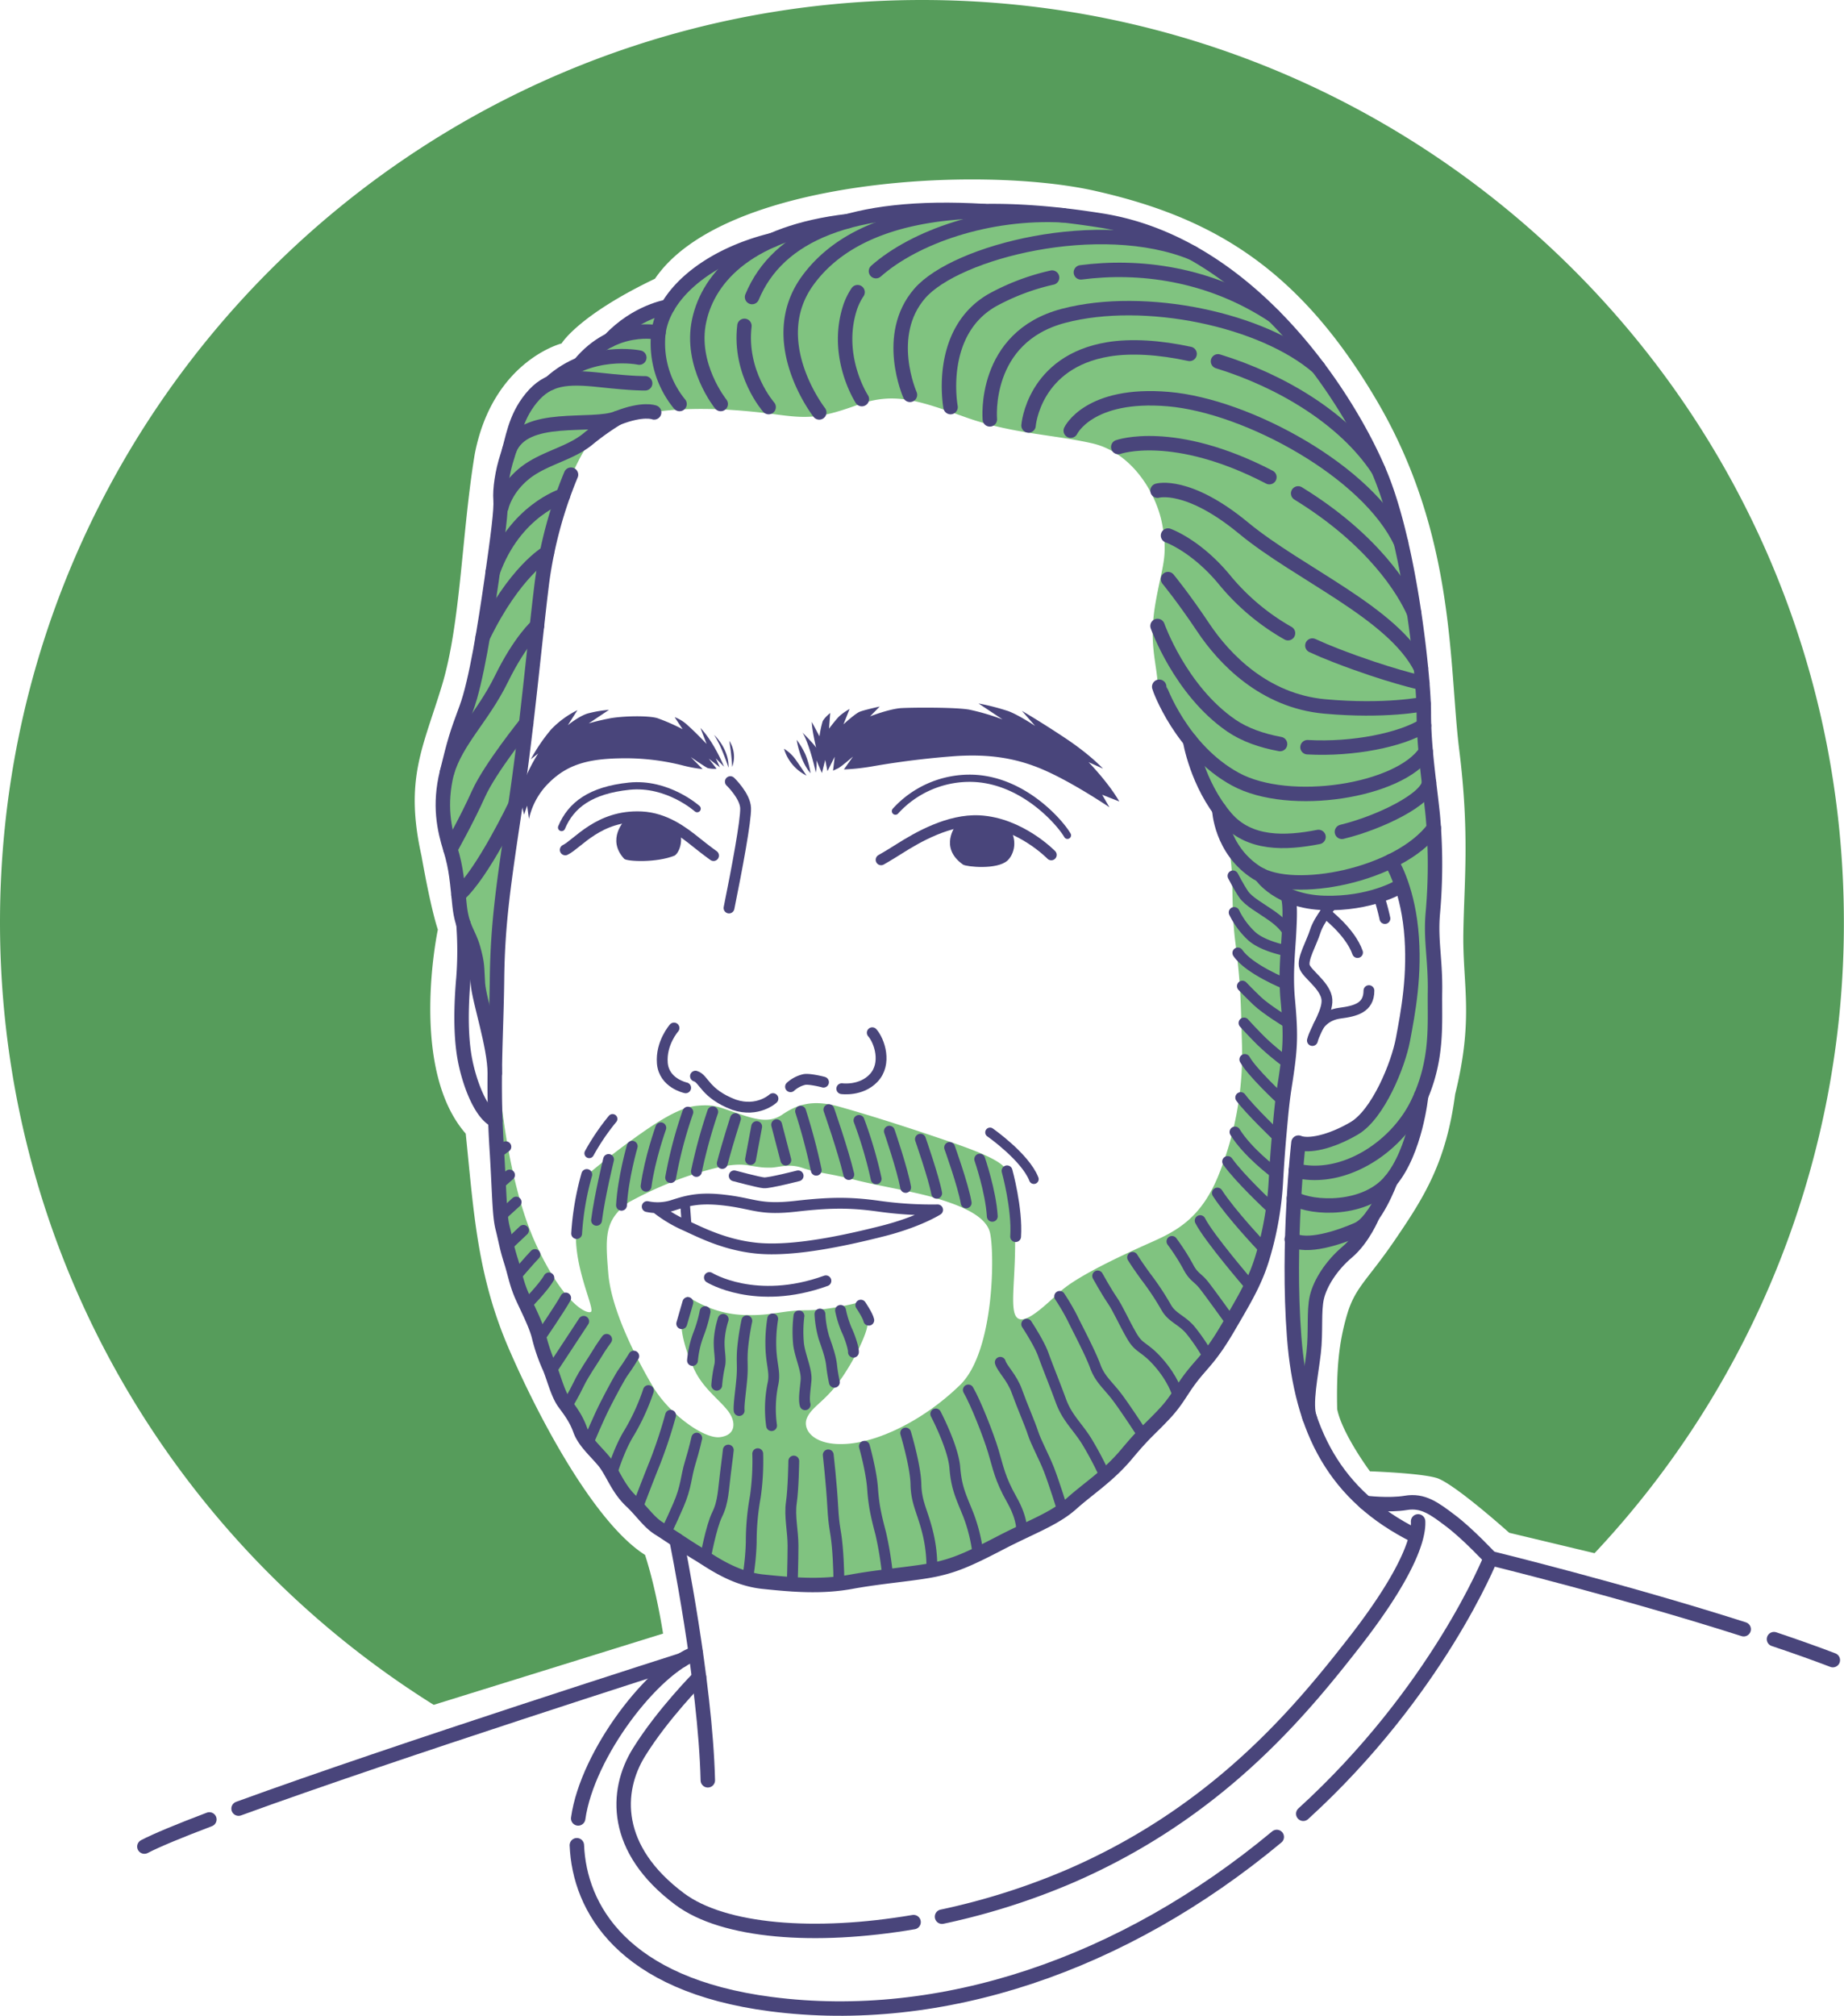 <svg xmlns="http://www.w3.org/2000/svg" viewBox="0 0 766.26 837.25"><defs><style>.cls-1{fill:#80c380;}.cls-2{fill:#569c5b;}.cls-3,.cls-4,.cls-5,.cls-6{fill:none;stroke:#49457b;stroke-linecap:round;stroke-linejoin:round;}.cls-3{stroke-width:6px;}.cls-4{stroke-width:4.5px;}.cls-5{stroke-width:3px;}.cls-6{stroke-width:4px;}.cls-7{fill:#49457b;}</style></defs><g id="Layer_2" data-name="Layer 2"><g id="Fabio"><path class="cls-1" d="M596.43,367.21c2.29-24-4-55-4.86-77.87s-2.8-72.25-34.46-122.3c-41.37-65.61-89.71-77.61-136.85-79.49s-87.49,7.66-108.77,16.17c-19.06,5.11-34.21,22.64-34.21,22.64s-4.94,1.36-13.79,6.3-20.94,15.15-27.23,20.6-13.45,5.78-20.94,24-9,43.57-11.92,66-7.49,51.06-14.29,66.21-6,27.58-3.58,38,2.56,19.23,4.6,29.27,5.61,18.05,6.47,26.05S204.94,431,204.94,431s.51-30,3.4-51.23,10.38-77.28,12.26-98.72,6.63-58,15.66-80.69c11.06-26,17.19-26,34.89-29.1,18.89-2.9,39.66-.68,52.25,1s17.88,1.36,33-4.09,25.19-1.87,44.76,5.11,36.43,7.15,52.77,10.89,26.72,20.6,29.1,34.05-.17,16.68-2.89,32.34.17,23.83.85,32.34,7.83,16.85,11.75,23.32,6.12,15.49,8.34,20.76,5.1,13.45,8.68,23,1.36,24,3.57,41.36,2.21,23.15,2.73,41.53a134.1,134.1,0,0,1-9.2,54c-7.15,18.56-17.36,24.17-28.08,28.94s-31,14-38.3,20.76S426,550,422.81,547.47s-1.19-13.45-1-28.77-.34-27.91-4.09-33.53c-3.74-4.43-15.83-8.51-29.44-13.11s-28.09-9.19-39.66-12.42-17.88-.51-23.66,3.4-12.09,1.53-19.24-.85-8.85-3.57-16.17-2.89-16.51,6.64-26.72,14-18.55,14.46-18.55,14.46a94.55,94.55,0,0,0-4.94,24.51c-.51,15.49,8.17,31.83,6.13,32.68s-11.58-3.91-22.81-28.25-14.47-60.43-14.47-60.43A58.22,58.22,0,0,0,206,471.55a194,194,0,0,0,7.49,53.62c6.64,22.64,15.83,49.19,30.12,72.68s26.73,35.75,48.86,48.34,43.91,14,68.42,10.21,40.17-6.12,71.49-25.53c37.79-20.76,61.28-56.85,79-81.36,22.81-31,23.83-107.4,24.59-120.77s0-56.93,0-56.93,1.54,1.79,17.88,3.06A45.57,45.57,0,0,0,581.62,368s3.57,6.13,4.34,16.08-.51,48.26-13,72.26-32.43,20.42-32.43,20.42-3.06,17.62-3.06,51.07,4.85,49,4.85,48.25,2.55-8.68,3.32-16.08-1-13.53,1.53-22,4.85-9.7,9.19-15.06,8.17-8.68,13.79-18.13,13.78-23.74,17.1-33.19,7.66-28.6,9.45-40.85S594.13,391.21,596.43,367.21ZM399,575.21c-14.47,14.13-33,23.49-47,24.51s-18.72-6-16.68-10.72,7.15-6.64,13.28-15,11.74-20.08,11.91-24-3.74-9-3.74-9-11.92,3.23-21.62,3.23-14.3,2.22-24.17,2a43.77,43.77,0,0,1-17.53-3.58,68.47,68.47,0,0,1-7.83-4.08s-2.56,9.36-2.39,12.76,1.88,10.73,5.62,18.22,10.38,12.08,13.79,16.68,3.06,10-3.58,10.72-21.1-9.7-27.91-21.28S254,544.06,252.77,528.91s-1.71-21.95,8.34-29.44a158,158,0,0,1,24.51-10.9c12.08-3.91,19.23-5.44,24.85-4.59S316.34,485,320,485s7.66-1.91,13.53.13S344,487.21,355,490s24.51,4.85,33.45,7.53,20.81,6.77,22.85,14.17S413.45,561.09,399,575.21Z"/><path class="cls-2" d="M275.53,678.53s-2.72-18-7.49-32.68c-20.42-12.94-43.23-54.81-56.51-85.45s-14.64-56.85-18-89.53c-23.83-27.23-11.58-84.76-11.58-84.76s-2.72-7.49-6.8-30.64c-7.15-32,.68-44.94,8.51-70.81s8.17-63,13.61-96c7.49-38.81,36.09-46,36.09-46s6.81-11.57,38.81-26.89c28.25-41.53,135.15-47.32,183.15-36.43S539.7,111,572.38,166.87s29.62,109.62,34,144.68,2,54.81,1.7,76.26,4.42,35.06-3.41,66.72c-3.74,28.6-13.27,43.24-24.85,60.26s-16.68,19.74-20.08,31.32-4.43,22.46-4.09,39.15c2,10.21,13.62,25.87,13.62,25.87s20.42.68,27.57,2.72,30.3,22.81,30.3,22.81l35.46,8.48a381.81,381.81,0,0,0,103.61-262C766.26,171.53,594.72,0,383.13,0S0,171.53,0,383.13c0,137.07,72,257.34,180.22,325Z"/><path class="cls-3" d="M340.43,171.3s-23.15-29.62-4.77-54.81,58.55-35.06,122.21-24.85S562.38,168.57,574.3,198.87s17.36,82.73,17.36,97.36,2.38,29.28,3.74,42.56a228.05,228.05,0,0,1,0,40.51c-1,11.23,1.12,19.4.9,32.68s1.49,28.59-7.36,46.64S558.21,491,538.47,486.23"/><path class="cls-3" d="M312.51,123.38c10.72-25.78,40.85-39,96.26-35.72"/><path class="cls-3" d="M319.4,169.09s-12.38-14-10.06-33.74"/><path class="cls-3" d="M299.49,167.81s-13-16.09-8.94-34.72,21.51-36.59,61.82-41.26"/><path class="cls-3" d="M282.38,167.81A39.83,39.83,0,0,1,273.45,140c1-17.11,20.17-33.61,47.62-40.3"/><path class="cls-3" d="M268.09,159.21s-4.6.17-18.56-1.36-21.79-1-28.76,7.49-7.66,17.36-9.88,24-3.23,14.13-2.89,18.21-1.09,15.15-3.74,33.54-6.39,42.12-10.47,53.1-4.77,13.19-8.09,26.72-1.1,23.58,1.45,31.75,2.81,14,3.83,23.49,3.78,11.19,5.62,17.62c2,7.14,1.53,7.91,2,14.8s7,25.95,7,37.23"/><path class="cls-3" d="M265.66,148.53s-20.52-4.36-36.94,10.53"/><path class="cls-3" d="M273.63,138.16s-18.43-4.24-32.8,13.21"/><path class="cls-3" d="M277.49,127.36s-13,2-24.15,13.9"/><path class="cls-3" d="M271.83,171.3s-4.6-1.87-15.32,2.38-38.69-2.54-44.88,13.2"/><path class="cls-3" d="M256.51,173.68a107.9,107.9,0,0,0-12.42,8.85c-7.66,6.13-18.56,7.83-26.39,14.3s-9.34,13.79-9.34,13.79"/><path class="cls-3" d="M237.28,197.17a177.32,177.32,0,0,0-12.09,44.94c-3.06,24.68-6.13,59.74-11,92.17s-7.4,49-7.66,72.51-2,42.12,0,72.25c1,16.6,1,25.79,2.3,30.9s1.7,8.17,3.49,13.78,2.26,9.45,4.81,15.07,5.49,11.23,6.76,16.08a72.82,72.82,0,0,0,4.26,12.6c1.79,3.83,3.49,11.32,6.3,15.15s4.95,6.66,6.64,11.32c1.76,4.88,6.29,8.68,9.87,13s5.62,11.23,11.36,16.59c4.17,3.9,7.28,8.68,11.36,11.24s11.49,7.66,16.6,10.72,14.55,10.21,26.81,11.49,24.25,2.3,36.76,0,26.81-3.32,35-5.11,14-4.34,26.81-11,22.47-9.95,29.62-16.34,15.32-11.48,23-20.68,9.4-10,15.57-16.59c5.43-5.78,6.89-9.7,11.49-15.58s7.91-8.17,15.06-20.42,11.49-19.41,14.56-30.13a134.75,134.75,0,0,0,5.27-31.4c.68-11.75,1.35-18.51,2-25.71,1.1-11.49,1.7-12.76,2.89-21.95s1.09-15,0-26.9c-1-10.48.17-20.76.51-27.4s.68-13.11-.68-16"/><path class="cls-3" d="M192.59,383.79a147.11,147.11,0,0,1,0,22.36c-1,11.36-1.24,23.23.43,32.94s6.5,23.36,12.82,26.3"/><path class="cls-3" d="M364,112.63c16.05-14.19,46.51-24.91,77.9-23.19"/><path class="cls-3" d="M358.13,165.77s-11.66-17.84-4.77-38.41a26.57,26.57,0,0,1,3-6"/><path class="cls-3" d="M378.13,164s-11-24.77,4.08-42.13S457,89.3,495.57,105.06"/><path class="cls-3" d="M449.15,113.13c24-3.12,53.32.27,80.17,18.09"/><path class="cls-3" d="M395,169.09s-5.87-31.15,17.36-44.43a94.38,94.38,0,0,1,24.82-9.36"/><path class="cls-3" d="M411.32,174.19s-3.13-34.12,30.61-43,83,1.53,105.88,21.48"/><path class="cls-3" d="M506.13,150.09c25.82,7.92,52.56,23.61,66.6,45"/><path class="cls-3" d="M427.4,176.74s2.05-26.55,33.2-31.65c9.38-1.54,21.18-.82,33.73,1.9"/><path class="cls-3" d="M444.94,178.88s7.49-15.92,40.51-13.11,83.16,30.36,96.73,59.64"/><path class="cls-3" d="M539.43,204.94c31.09,19.1,44,40.06,48.19,49.66"/><path class="cls-3" d="M464.68,185.68s23-8.17,62.81,12.51"/><path class="cls-3" d="M481,203.81s12.51-3.66,35.75,15.53,62.13,35.19,73.7,58.21"/><path class="cls-3" d="M545.35,268.14q4.56,2.1,9.71,4.09c21.71,8.43,36,11.48,36,11.48"/><path class="cls-3" d="M485.36,222.45s11.49,4,23.24,18.09A94.33,94.33,0,0,0,535.22,263"/><path class="cls-3" d="M485.36,240.54s6.18,7.44,14.71,20.2,25.12,30.39,50.4,32.69,41.1-1,41.1-1"/><path class="cls-3" d="M543.32,310.36c19,1.06,39-3.07,48.43-9"/><path class="cls-3" d="M481,260s9.45,26.81,30.64,41.36c5.54,3.8,12.6,6.28,20.28,7.69"/><path class="cls-3" d="M481.7,285.25c0,.43,9.19,26.13,31.66,38.39s68.3,4.92,79.09-11.42"/><path class="cls-3" d="M557.62,345.51c15.83-3.83,35.64-13.64,36.2-20.48"/><path class="cls-3" d="M494.49,307.51s2.87,18.09,14.87,32.13c9.65,11.29,24.76,10.7,38.54,8"/><path class="cls-3" d="M506.64,336.17s.59,16.92,15.74,26.45,58.84,1,73.46-18.67"/><path class="cls-3" d="M524,363.5s7.25,11,26.32,11.54,31-6.64,31-6.64"/><path class="cls-3" d="M578,357.66s6.48,9.89,8.35,28.45S585,421,583,431.72s-10.38,31.15-20.26,36.94-19.08,7.64-23.17,5.94c0,0-4.8,41.72-1.79,80.78s17,65.88,50.24,82.47"/><path class="cls-3" d="M590.55,455.08s-2.29,22.94-12.76,35.45-32.41,11.65-40.12,7.23"/><path class="cls-3" d="M577.79,490.53s-6.16,16.85-13.68,20.17-21.33,7.92-27.34,4.09"/><path class="cls-3" d="M570.35,504.92s-3.88,9.53-10.52,15.14S548.6,533,547.23,538.79s-.34,14.3-1.36,23.15-3.77,21.48-1.58,27.2"/><path class="cls-3" d="M233.91,205.86s-20,6.19-29.15,31.69"/><path class="cls-3" d="M227.27,229.66s-13.49,7.65-26.68,34.94"/><path class="cls-3" d="M223.13,260s-6.93,6-14.77,22-18.74,25.53-22.66,39"/><path class="cls-3" d="M218.65,300.45s-15,18.58-19.82,29.31-11.68,22.9-11.68,22.9"/><path class="cls-3" d="M214.21,334.28s-13.59,28.56-23.69,37.47"/><path class="cls-3" d="M281.13,639.64s12,58.64,13,99.83"/><path class="cls-3" d="M391.45,796.12A285.16,285.16,0,0,0,445.28,779c60.93-26.56,95-68.09,117.1-96.34s27.24-43.58,26.9-50.73"/><path class="cls-3" d="M290.49,696.73s-15.09,15.16-25,31.16-10.89,40.17,17,60.94c18.24,13.57,56.09,16.53,97.14,9.54"/><path class="cls-3" d="M240.26,755.3c3.83-27.07,31.36-62.44,48.87-68.63"/><path class="cls-3" d="M530.55,763c-63.83,53.1-139.4,78.64-210.21,69.44-61.68-8-79.57-40-80.63-66"/><path class="cls-3" d="M567.45,624.24s9.57,1.19,16.72,0,11.74,2.21,18.89,7.65,16.34,15.32,16.34,15.32-22.12,55.39-77.84,106.16"/><path class="cls-3" d="M87,755.72C74.53,760.45,65,764.39,60,767"/><path class="cls-3" d="M283.32,689.55S165,727.22,99.14,751.23"/><path class="cls-3" d="M737.16,680.84c8.59,2.88,16.85,5.8,24.46,8.71"/><path class="cls-3" d="M619.4,647.21s55.2,13.53,105.18,29.51"/><path class="cls-4" d="M303.49,324.66s6.17,5.91,6.34,11-3.5,24.77-6.89,41.49"/><path class="cls-4" d="M366.13,357.13s3.08-1.72,7.4-4.47c7.88-5,20.81-12.41,33.45-11.75,17,.9,29.87,14.18,29.87,14.18"/><path class="cls-5" d="M372.09,336.91a41.66,41.66,0,0,1,32.68-13.61c20.76,1,35.74,18.38,38.8,23.66"/><path class="cls-4" d="M296.51,355.38s-3-2.13-7.23-5.53c-5.31-4.28-12.86-10.08-22.73-10.55-17.7-.85-26.55,11.26-31.66,13.71"/><path class="cls-5" d="M289.7,335.89s-12.25-11-28.25-9.34-24.17,7.81-28.09,17.17"/><path class="cls-4" d="M328.5,451.38a12.88,12.88,0,0,1,5.76-3c2.12-.38,7.68,1,7.94,1.11"/><path class="cls-4" d="M321.2,456.32s-6.27,5.87-16.16,2.55C292.89,454.28,292.52,448,289,447"/><path class="cls-4" d="M349.8,452.2s7.92,1.12,13.17-4.37c5.75-6,2.45-15.57-.51-18.87"/><path class="cls-4" d="M284.92,451.83s-9-1.87-9.69-10.22S280.08,427,280.08,427"/><path class="cls-4" d="M268.94,501.17a20.82,20.82,0,0,0,11.11-.68c6.25-2,11.4-3.32,22.63-1.79s13.53,4,28.34,2.3,23.11-1.53,34.09,0a158.14,158.14,0,0,0,24.51,1.53s-7.79,5-22.85,8.81-36.9,8.64-52.3,7.11c-14.09-1.4-24.56-7.22-30.56-9.84a56.86,56.86,0,0,1-11.36-7"/><line class="cls-6" x1="284.6" y1="499.14" x2="285.35" y2="509.26"/><path class="cls-4" d="M305.1,488.4s10.13,2.73,12.35,2.9,14.21-2.9,14.21-2.9"/><path class="cls-4" d="M294.79,530.64S314,542.55,343.2,532"/><path class="cls-4" d="M553.88,375.05s-5.79,6.8-7.33,11.74-5.61,11.74-4.42,14.81,7.84,7.31,9.11,12.59-4.69,13.11-5.88,18"/><path class="cls-4" d="M547.9,426.13s2.4-4.45,8.87-5.3,12.08-2.21,12.08-9.36"/><path class="cls-4" d="M550.71,379.18s10.37,7.78,13.4,16.46"/><path class="cls-4" d="M572.87,371.94a92.75,92.75,0,0,1,2.62,9.57"/><path class="cls-7" d="M397.19,342.87s-7.15,9.11,3,16.26c1.53.93,14,2.21,18.38-1.62,2.47-2.21,4.34-7.4,1.45-12.68C415.15,341.43,403.4,341.09,397.19,342.87Z"/><path class="cls-7" d="M259.66,340.66s-7.83,7.91-.26,16.08c1.2,1.11,13.37,1.71,20.94-1.36,2-1.27,3.83-6.47,1.79-10.72S265.36,337.94,259.66,340.66Z"/><path class="cls-7" d="M465.11,332.91c-4.6-8-12.77-16.34-12.77-16.34l6,2.69s-5.11-5.62-15.45-12.52-18.25-11.48-18.25-11.48l5.49,6.25S423.36,297,419,295.38a96.35,96.35,0,0,0-12.38-3.19l10,6.64a95.55,95.55,0,0,0-13.92-4.09c-5.87-1-23-.89-28-.63s-13.15,3.44-13.15,3.44l4-4.08s-6.38,1.4-8.3,2.17-6.76,5.23-6.76,5.23l2.55-6.38a23.26,23.26,0,0,0-4.34,3.06c-1.53,1.54-4.21,5.11-4.21,5.11l.51-6.51s-2.55,2-3.19,3.57a40.38,40.38,0,0,0-1.28,6.13l-3.19-6c0,3.19,1.79,10.72,1.79,10.72-1-1.66-5.62-6.25-5.62-6.25,3.19,5.49,5.49,16.59,5.49,16.59a19.23,19.23,0,0,0,.25-5.1l2.3,5.28,1.36-5.45.94,4.68,3-6-.68,5.79s.68-.34,2-.94,6.29-4.93,6.29-4.93l-3.78,5.36A90.68,90.68,0,0,0,363,318.23,350.77,350.77,0,0,1,397.83,314c11.62-.64,23,.26,35.49,5.62s27.7,15.7,27.7,15.7L458,330.11Z"/><path class="cls-7" d="M331.06,307.3s1.2,8.59,5.75,13.87a33.48,33.48,0,0,0-2.17-7.91A34.37,34.37,0,0,0,331.06,307.3Z"/><path class="cls-7" d="M325.79,311a18.09,18.09,0,0,0,9.36,11.15s-3-4.51-4.85-7.07A16.7,16.7,0,0,0,325.79,311Z"/><path class="cls-7" d="M291.06,302.36l2.56,6.64s-4.85-5.11-7.92-7.79a15.54,15.54,0,0,0-5.36-3.32l3.32,5a83.69,83.69,0,0,0-10.47-4.59c-3.91-1.19-14.81-.9-20,.12s-8.55,2.05-8.55,2.05l8.42-5.62a48.47,48.47,0,0,0-8.93,1.53c-3.71,1.15-8.18,4.85-8.18,4.85l4-6.25A38.58,38.58,0,0,0,229,303a71.87,71.87,0,0,0-8.42,12.38l3.06-2.42a66,66,0,0,0-5.87,11.61,20.86,20.86,0,0,0-1.15,9.2l1.15,4.59,1.27-3.7.77,5.49A30,30,0,0,1,228.26,325c7.14-7,15.19-9.7,28.72-10a96.9,96.9,0,0,1,27,3,54.81,54.81,0,0,0,8,1.45l-4.94-5s6.05,4.17,7.07,4.59a12.08,12.08,0,0,0,3.66.26l-3.24-4.17,4.6,3.57-1.7-3.74,3.44,3.49S296.81,308.36,291.06,302.36Z"/><path class="cls-7" d="M296.77,305.26s.85,1.36,2.29,4.17a95.22,95.22,0,0,1,3.66,9.44C303,311,296.77,305.26,296.77,305.26Z"/><path class="cls-7" d="M303.06,307.72s.09.51.51,3.49.69,7.32.69,7.32A12.23,12.23,0,0,0,303.06,307.72Z"/><line class="cls-4" x1="322.72" y1="467.17" x2="326.55" y2="481.85"/><path class="cls-4" d="M332.68,461.55a253.44,253.44,0,0,1,6.51,24.51"/><path class="cls-4" d="M344.43,460.91s5.87,16.73,8.29,26.94"/><path class="cls-4" d="M356.94,465.38a180.67,180.67,0,0,1,7.15,24.26"/><path class="cls-4" d="M369.57,469.85s5.37,15.58,6.77,23.36"/><path class="cls-4" d="M382.47,473.17s5.49,15.7,6.76,22.47"/><path class="cls-4" d="M394.6,476.62s5.61,15.57,6.89,23"/><path class="cls-4" d="M407.11,481.47s4.59,13.27,5.23,23.74"/><path class="cls-4" d="M418.47,486.32s4.34,15.57,3.57,27.32"/><line class="cls-4" x1="314.43" y1="467.94" x2="311.87" y2="481.6"/><path class="cls-4" d="M305.62,464.62s-3.45,10.72-5.49,18.64"/><path class="cls-4" d="M296.17,461.81a215.84,215.84,0,0,0-6.77,24.76"/><path class="cls-4" d="M285.83,461.94a180.46,180.46,0,0,0-7.15,27.19"/><path class="cls-4" d="M274.6,468.45s-4.6,12.76-6.13,24.25"/><path class="cls-4" d="M262.72,476.11s-3.83,13.15-4.46,24.51"/><path class="cls-4" d="M252.89,481.6s-3.7,15.06-5,25.27"/><path class="cls-4" d="M243.83,487.85a115.78,115.78,0,0,0-4.21,24.51"/><path class="cls-6" d="M411.4,470.36s14.64,10.21,18.22,19.41"/><path class="cls-6" d="M254.55,464.74a93.69,93.69,0,0,0-9.7,14.3"/><path class="cls-4" d="M535,386.79s-1.36-2.73-6.13-6.13-10-6.13-12.08-9.19-4.43-7.66-4.43-7.66"/><path class="cls-4" d="M512.85,379a33.55,33.55,0,0,0,7.32,9.87c4.77,4.26,14.3,6,14.3,6"/><path class="cls-4" d="M534.3,408.74s-15.32-6.12-19.92-12.93"/><path class="cls-4" d="M534.81,424.57s-8.68-5.27-12.43-8.85-6.12-6.12-6.12-6.12"/><path class="cls-4" d="M534.64,441.26a107,107,0,0,1-10.55-8.86c-4.26-4.25-7.15-7.49-7.15-7.49"/><path class="cls-4" d="M532.09,456.4s-11.75-10.89-14.81-16.34"/><path class="cls-4" d="M531.06,472.23S519.32,461,515.57,455.89"/><path class="cls-4" d="M529.19,486.7s-10.72-8-16-16.51"/><path class="cls-4" d="M527.66,501.17s-12.6-11.74-17.53-18.72"/><path class="cls-4" d="M524.26,517.68s-12.77-13.45-18.39-22.13"/><path class="cls-4" d="M519,533.51S502.3,514.11,498.72,507"/><path class="cls-4" d="M510.3,547.47s-7.32-10.21-10-13.62-4.26-3.23-6.64-7.83A89.47,89.47,0,0,0,487,515.64"/><path class="cls-4" d="M501.62,562.62a76.59,76.59,0,0,0-7.15-10.39c-3.58-4.08-7.49-4.93-9.87-9.19a115.4,115.4,0,0,0-8.34-12.59c-3.75-5.11-5.28-7.66-5.62-8.17"/><path class="cls-4" d="M489.19,578.79s-1.7-6-7.83-12.94-7.83-5.28-11.23-11.23-5.45-10.9-8-14.64-6-10-6-10"/><path class="cls-4" d="M474.55,595.47s-5.61-8.68-9.7-14.3-7.66-8-9.7-13.62-7.66-16.17-9.53-20.08a92,92,0,0,0-5.28-9"/><path class="cls-4" d="M459.23,613.17a139.54,139.54,0,0,0-7.83-14.81c-3.91-6.13-8-9.53-10.55-16.51s-5.62-14.47-7.32-19.23-6.89-12.6-6.89-12.6"/><path class="cls-4" d="M441.45,626.87s-3.49-11.15-5.54-16.42-5.44-11.41-6.63-15.15-4.68-11.7-6.73-17.45-6.12-9.32-6.89-12"/><path class="cls-4" d="M424.51,636.66s.85-5.11-4.08-13.79-5.62-13.27-7.66-20.08-7.32-20.17-10.39-25.45"/><path class="cls-4" d="M406.3,644.83a66.76,66.76,0,0,0-3.92-15.66c-3.06-7.66-4.93-11.06-5.61-19.57s-7.92-22.3-7.92-22.3"/><path class="cls-4" d="M387.23,651.81A59.74,59.74,0,0,0,385.36,636c-2.21-8.68-4.59-11.92-4.76-19.58s-4.26-21.19-4.26-21.19"/><path class="cls-4" d="M368.85,654.7A140.14,140.14,0,0,0,366,637c-1.87-7.15-2.9-11.4-3.41-18.72s-3.4-17.54-3.4-17.54"/><path class="cls-4" d="M348.6,657.26s0-7.49-.69-15-1.36-7.15-1.87-16.51-1.87-21.45-1.87-21.45"/><path class="cls-4" d="M329.19,658.62s.34-10.22.34-16.51-1.53-12.26-.68-18.05,1-17.19,1-17.19"/><path class="cls-4" d="M310.81,654.7a103.54,103.54,0,0,0,1.36-14.13,104.1,104.1,0,0,1,1.7-18.89,104.54,104.54,0,0,0,1-17.87"/><path class="cls-4" d="M293.11,647.21s2.38-13.1,4.93-18.21,2.56-10.55,3.41-17,1.19-9.7,1.19-9.7"/><path class="cls-4" d="M276.77,636.32s1.7-3.23,5.1-11.06,3.07-11.58,4.94-17.71,2.72-10.21,2.72-10.21"/><path class="cls-4" d="M265.19,625.43s3.24-8.69,7-18a200.25,200.25,0,0,0,6.47-19.57"/><path class="cls-4" d="M254.3,611.81s2.89-9.87,7.15-16.68a89.76,89.76,0,0,0,8-17.53"/><path class="cls-4" d="M244.77,598.36s4.08-9.7,6.8-15,6.13-11.74,7.66-13.78,4.13-6.3,4.13-6.3"/><path class="cls-4" d="M235.4,584.23s2.9-4.76,5.11-9.36,5.79-9.53,7.49-12.42,4.09-6.13,4.09-6.13"/><line class="cls-4" x1="229.11" y1="569.26" x2="242.55" y2="548.83"/><path class="cls-4" d="M224.34,555.64s8.17-11.92,10.72-16.51"/><path class="cls-4" d="M218.89,541.85s7.15-7.32,9.2-11.06"/><path class="cls-4" d="M214.47,529.94s6.13-7.15,7.83-8.85"/><line class="cls-4" x1="210.89" y1="517.34" x2="217.53" y2="511.04"/><line class="cls-4" x1="208.51" y1="504.74" x2="214.47" y2="499.3"/><line class="cls-4" x1="207.66" y1="491.64" x2="211.74" y2="488.06"/><line class="cls-4" x1="206.55" y1="479.04" x2="210.21" y2="476.32"/><path class="cls-4" d="M321.09,547.82a62,62,0,0,0-.69,13.42c.48,6.76,1.8,9.29.72,13.9a51.1,51.1,0,0,0-.5,17"/><path class="cls-4" d="M332,546.57a52.72,52.72,0,0,0-.13,12c.77,5.24,3.45,10.6,3.07,14.81s-1,7.66-.38,10.09"/><path class="cls-4" d="M340.72,545.81a42.65,42.65,0,0,0,1.66,9.83c1.41,4.08,2.81,7.91,3.19,11.49s1.15,7,1.15,7"/><path class="cls-4" d="M349.28,544.28a43.48,43.48,0,0,0,2.55,8.17c1.53,3.19,2.94,7.91,2.81,9.19"/><path class="cls-4" d="M357.7,542.11s2.94,4.34,3.32,6.25"/><path class="cls-4" d="M310.34,548.62a103.21,103.21,0,0,0-1.79,11.87c-.38,5.36.13,6.64-.25,11.62s-1.41,11.49-1.15,13.78"/><path class="cls-4" d="M300.51,548a36.3,36.3,0,0,0-1.66,8.93c-.13,4.35.77,7.28.26,10a59.22,59.22,0,0,0-1.28,8.43"/><path class="cls-4" d="M293,544.79a56.48,56.48,0,0,1-2.55,8.93,40.87,40.87,0,0,0-2.69,11.37"/><path class="cls-4" d="M285.83,541s-2.43,8.42-2.55,8.81"/></g></g></svg>